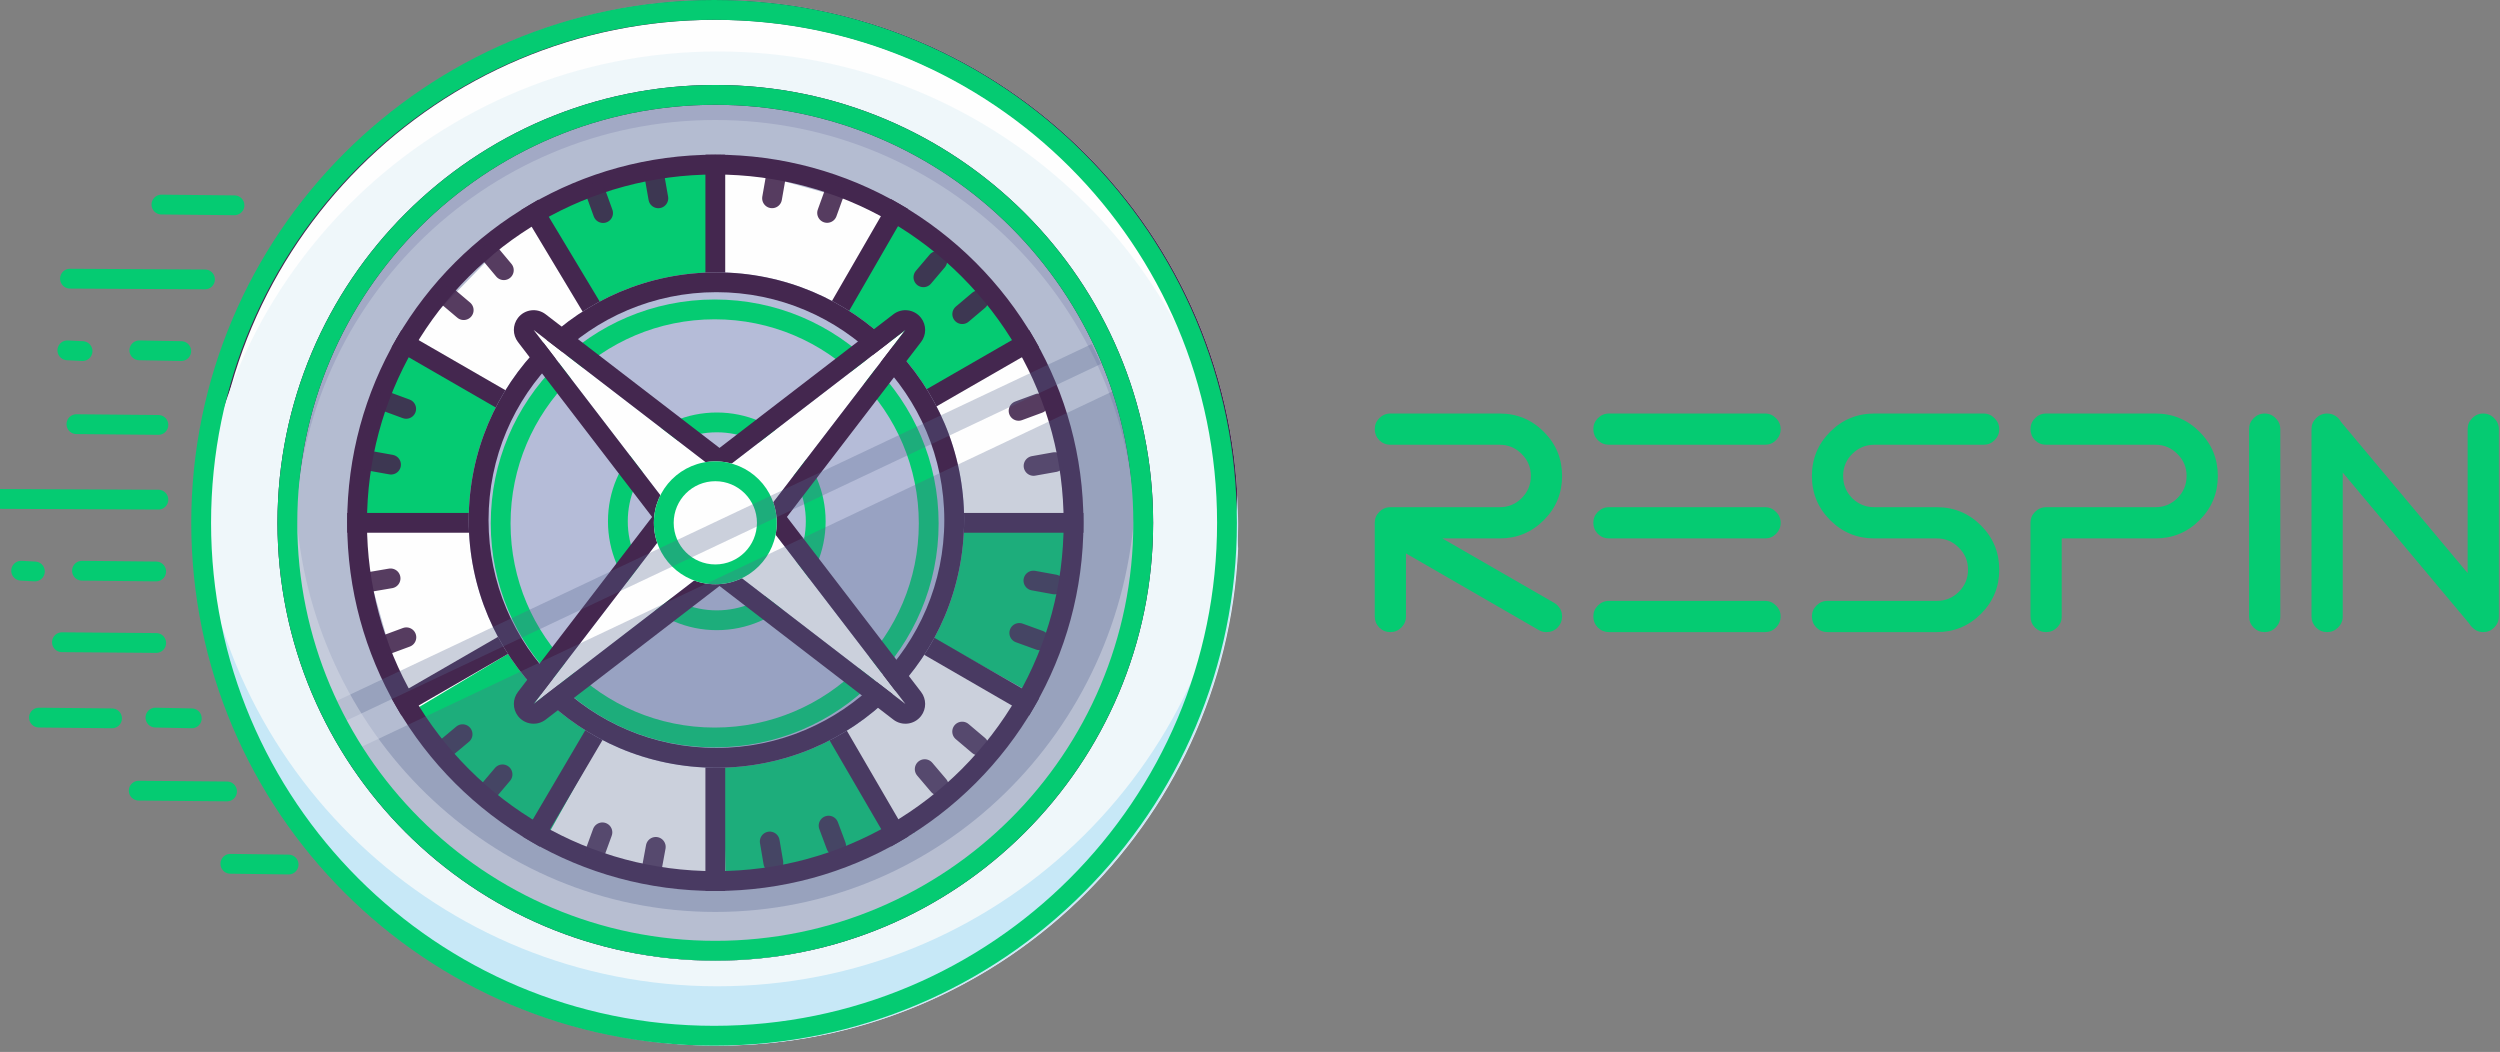 <svg width="183" height="77" viewBox="0 0 183 77" fill="none" xmlns="http://www.w3.org/2000/svg">
<rect x="0" y="0" width="183" height="77" fill="#808080" stroke="none"/>
<g clip-path="url(#clip0_922_11271)">
<path fill-rule="evenodd" clip-rule="evenodd" d="M52.361 0C73.497 0 90.631 17.134 90.631 38.27C90.631 59.406 73.497 76.54 52.361 76.54C31.224 76.54 14.09 59.406 14.09 38.27C14.09 17.134 31.224 0 52.361 0Z" fill="#FEFEFE"/>
<path fill-rule="evenodd" clip-rule="evenodd" d="M52.361 0C73.497 0 90.631 17.134 90.631 38.27C90.631 59.406 73.497 76.54 52.361 76.54C31.224 76.54 14.09 59.406 14.09 38.27C14.09 17.134 31.224 0 52.361 0ZM78.396 12.234C71.734 5.571 62.528 1.45 52.361 1.45C42.193 1.45 32.987 5.571 26.325 12.234C19.662 18.897 15.54 28.102 15.54 38.27C15.54 48.438 19.661 57.643 26.325 64.306C32.987 70.969 42.193 75.09 52.361 75.09C62.528 75.09 71.734 70.969 78.396 64.306C85.059 57.643 89.181 48.438 89.181 38.27C89.181 28.102 85.06 18.897 78.396 12.234Z" fill="#44274F"/>
<path fill-rule="evenodd" clip-rule="evenodd" d="M52.551 3.768C73.023 3.768 89.724 19.906 90.631 40.154C89.724 60.402 73.023 76.54 52.551 76.54C32.079 76.54 15.378 60.402 14.471 40.154C15.378 19.906 32.079 3.768 52.551 3.768Z" fill="#EFF7FA"/>
<path fill-rule="evenodd" clip-rule="evenodd" d="M90.568 36.247C90.609 36.967 90.631 37.69 90.631 38.419C90.631 59.473 73.564 76.54 52.51 76.54C31.456 76.54 14.389 59.473 14.389 38.419C14.389 37.69 14.411 36.966 14.452 36.247C15.578 56.29 32.185 72.196 52.51 72.196C72.834 72.196 89.442 56.29 90.568 36.247Z" fill="#C7E8F7"/>
<path fill-rule="evenodd" clip-rule="evenodd" d="M52.27 0C73.406 0 90.54 17.134 90.54 38.27C90.54 59.406 73.406 76.54 52.27 76.54C31.134 76.54 14 59.406 14 38.27C14 17.134 31.134 0 52.27 0ZM78.306 12.234C71.643 5.571 62.438 1.45 52.27 1.45C42.102 1.45 32.897 5.571 26.234 12.234C19.571 18.897 15.45 28.102 15.45 38.27C15.45 48.438 19.571 57.643 26.234 64.306C32.897 70.969 42.102 75.09 52.27 75.09C62.438 75.09 71.643 70.969 78.306 64.306C84.969 57.643 89.09 48.438 89.09 38.27C89.09 28.102 84.969 18.897 78.306 12.234Z" fill="#05CB72"/>
<path fill-rule="evenodd" clip-rule="evenodd" d="M52.361 6.221C70.061 6.221 84.41 20.57 84.41 38.27C84.41 55.97 70.061 70.319 52.361 70.319C34.66 70.319 20.311 55.97 20.311 38.27C20.311 20.57 34.66 6.221 52.361 6.221Z" fill="#A2A9C5"/>
<path fill-rule="evenodd" clip-rule="evenodd" d="M52.361 6.221C70.061 6.221 84.41 20.57 84.41 38.27C84.41 55.97 70.061 70.319 52.361 70.319C34.66 70.319 20.311 55.97 20.311 38.27C20.311 20.57 34.66 6.221 52.361 6.221ZM73.998 16.633C68.461 11.096 60.81 7.671 52.361 7.671C43.911 7.671 36.261 11.096 30.724 16.633C25.187 22.17 21.761 29.82 21.761 38.27C21.761 46.719 25.187 54.37 30.724 59.907C36.261 65.444 43.911 68.869 52.361 68.869C60.81 68.869 68.461 65.444 73.998 59.907C79.535 54.37 82.96 46.72 82.96 38.27C82.96 29.82 79.535 22.17 73.998 16.633Z" fill="#44274F"/>
<path d="M52.361 70.319C69.353 70.319 83.129 56.544 83.129 39.551C83.129 22.559 69.353 8.784 52.361 8.784C35.368 8.784 21.593 22.559 21.593 39.551C21.593 56.544 35.368 70.319 52.361 70.319Z" fill="#B4BCD1"/>
<path fill-rule="evenodd" clip-rule="evenodd" d="M76.055 51.06L78.973 37.367L25.413 38.271L29.054 24.735L76.055 51.06Z" fill="#05CB72"/>
<path fill-rule="evenodd" clip-rule="evenodd" d="M52.769 11.323L39.197 15.656L66.967 60.92L52.769 65.219L52.769 11.323Z" fill="#05CB72"/>
<path fill-rule="evenodd" clip-rule="evenodd" d="M66.391 15.767L52.328 11.877L53.113 64.987L39.137 61.184L66.391 15.767Z" fill="#FEFEFE"/>
<path fill-rule="evenodd" clip-rule="evenodd" d="M76.224 25.737L65.618 15.388L39.744 61.775L29.279 51.57L76.224 25.737Z" fill="#05CB72"/>
<path fill-rule="evenodd" clip-rule="evenodd" d="M78.804 38.162L75.473 24.997L29.872 52.232L25.911 38.162H78.804Z" fill="#FEFEFE"/>
<path fill-rule="evenodd" clip-rule="evenodd" d="M66.224 61.264L75.202 51.459L29.354 25.543L39.559 15.078L66.224 61.264Z" fill="#FEFEFE"/>
<path d="M51.636 21.916V11.323H53.086V21.916H51.636ZM59.912 23.742L65.21 14.567L66.465 15.291L61.168 24.467L59.912 23.742ZM66.16 29.452L75.341 24.166L76.064 25.422L66.884 30.709L66.16 29.452ZM68.716 37.545H79.309V38.996H68.716V37.545ZM66.892 45.818L76.065 51.121L75.339 52.376L66.166 47.074L66.892 45.818ZM61.166 52.072L66.494 61.23L65.241 61.959L59.913 52.801L61.166 52.072ZM53.086 54.625V65.219H51.636V54.625H53.086ZM44.879 52.854L39.51 61.98L38.26 61.245L43.629 52.119L44.879 52.854ZM38.558 47.077L29.382 52.375L28.657 51.119L37.833 45.821L38.558 47.077ZM36.006 38.996H25.413V37.545H36.006V38.996ZM37.833 30.72L28.656 25.425L29.381 24.169L38.557 29.464L37.833 30.72ZM43.628 24.439L38.171 15.356L39.414 14.609L44.871 23.692L43.628 24.439Z" fill="#44274F"/>
<path fill-rule="evenodd" clip-rule="evenodd" d="M52.361 11.323C57.27 11.323 61.872 12.636 65.836 14.928C69.926 17.294 73.335 20.704 75.701 24.792C75.713 24.812 75.725 24.832 75.736 24.852C78.009 28.803 79.309 33.385 79.309 38.27C79.309 43.181 77.996 47.784 75.702 51.749C73.342 55.827 69.943 59.23 65.868 61.594C61.897 63.899 57.283 65.219 52.362 65.219C47.452 65.219 42.848 63.905 38.884 61.611C34.797 59.247 31.39 55.84 29.024 51.754C26.728 47.788 25.414 43.183 25.414 38.271C25.414 33.362 26.726 28.76 29.019 24.796C29.031 24.776 29.043 24.755 29.054 24.735C31.406 20.695 34.778 17.321 38.818 14.969C42.797 12.651 47.424 11.323 52.361 11.323ZM52.361 21.916C55.34 21.916 58.133 22.713 60.539 24.104C63.019 25.539 65.088 27.607 66.524 30.086C67.918 32.493 68.716 35.289 68.716 38.271C68.716 41.249 67.92 44.041 66.529 46.446C65.093 48.929 63.022 51 60.539 52.437C58.133 53.829 55.34 54.626 52.361 54.626C49.402 54.626 46.627 53.84 44.232 52.466C41.731 51.03 39.645 48.952 38.2 46.457C36.805 44.05 36.006 41.253 36.006 38.271C36.006 35.294 36.802 32.504 38.191 30.099C39.64 27.592 41.736 25.505 44.25 24.066C46.64 22.698 49.409 21.916 52.361 21.916ZM58.971 13.636C56.868 13.073 54.652 12.773 52.361 12.773C50.057 12.773 47.828 13.077 45.713 13.646C43.524 14.235 41.453 15.107 39.542 16.22C37.631 17.333 35.879 18.687 34.328 20.239C32.773 21.793 31.418 23.548 30.306 25.46L30.27 25.521C29.171 27.422 28.309 29.483 27.726 31.661C27.164 33.764 26.863 35.98 26.863 38.27C26.863 40.563 27.164 42.781 27.727 44.886C28.311 47.065 29.174 49.127 30.276 51.029C31.396 52.964 32.761 54.737 34.328 56.303C35.898 57.873 37.673 59.239 39.609 60.359C41.51 61.46 43.571 62.322 45.75 62.905C47.853 63.468 50.069 63.768 52.361 63.768C54.658 63.768 56.88 63.466 58.988 62.901C61.172 62.315 63.237 61.448 65.142 60.342C67.072 59.223 68.84 57.859 70.403 56.294C71.968 54.727 73.332 52.955 74.45 51.023C75.55 49.122 76.413 47.061 76.996 44.882C77.558 42.779 77.859 40.562 77.859 38.27C77.859 35.986 77.562 33.78 77.004 31.686C76.427 29.518 75.574 27.467 74.487 25.576L74.484 25.578L74.449 25.517C73.334 23.59 71.965 21.816 70.389 20.239C68.813 18.663 67.039 17.295 65.111 16.18C63.21 15.081 61.15 14.218 58.971 13.636ZM52.361 20.466C53.951 20.466 55.498 20.677 56.973 21.071C58.489 21.477 59.93 22.081 61.264 22.852C62.611 23.632 63.848 24.584 64.942 25.678C66.041 26.776 66.996 28.014 67.775 29.361C68.548 30.695 69.153 32.136 69.559 33.654C69.955 35.131 70.166 36.679 70.166 38.271C70.166 39.86 69.955 41.406 69.561 42.882C69.155 44.397 68.552 45.837 67.781 47.171C66.996 48.529 66.042 49.769 64.952 50.859L64.949 50.856C63.851 51.954 62.612 52.909 61.264 53.688C59.93 54.46 58.489 55.064 56.973 55.47C55.497 55.865 53.951 56.075 52.361 56.075C50.786 56.075 49.25 55.867 47.782 55.477C46.265 55.074 44.832 54.48 43.513 53.723C42.157 52.945 40.909 51.988 39.801 50.884C38.695 49.783 37.733 48.538 36.948 47.182C36.175 45.847 35.57 44.405 35.163 42.887C34.767 41.41 34.556 39.862 34.556 38.27C34.556 36.682 34.766 35.137 35.161 33.662C35.566 32.147 36.168 30.708 36.939 29.374C37.726 28.012 38.691 26.762 39.802 25.656C40.915 24.548 42.169 23.588 43.531 22.808C44.849 22.055 46.278 21.463 47.791 21.061C49.257 20.673 50.79 20.466 52.361 20.466Z" fill="#44274F"/>
<path d="M28.226 29.373L29.732 29.928M27.043 33.726L28.623 34.01M27.007 42.608L28.589 42.338M28.241 47.207L29.746 46.65M32.63 54.773L33.861 53.744M35.749 57.909L36.785 56.684M43.546 62.435L44.096 60.928M47.712 63.57L48.003 61.992M56.61 63.15L56.346 61.598M61.204 61.91L60.654 60.436M68.708 57.501L67.689 56.301M71.633 54.569L70.431 53.552M76.091 46.868L74.612 46.331M77.194 42.781L75.646 42.499M77.206 33.827L75.657 34.104M76.038 29.528L74.561 30.073M71.638 21.98L70.436 22.995M68.608 19.101L67.594 20.296M61.09 14.075L60.545 15.585M56.792 12.933L56.515 14.514M47.913 12.936L48.19 14.516M43.599 14.087L44.145 15.596M35.85 18.547L36.88 19.778M32.717 21.665L33.942 22.701" stroke="#44274F" stroke-opacity="0.902" stroke-width="1.45" stroke-miterlimit="22.926" stroke-linecap="round" stroke-linejoin="round"/>
<path fill-rule="evenodd" clip-rule="evenodd" d="M52.442 19.937C62.455 19.937 70.573 28.055 70.573 38.068C70.573 48.081 62.455 56.199 52.442 56.199C42.428 56.199 34.311 48.081 34.311 38.068C34.311 28.054 42.429 19.937 52.442 19.937ZM52.442 31.72C55.948 31.72 58.79 34.562 58.79 38.068C58.79 41.574 55.948 44.416 52.442 44.416C48.936 44.416 46.094 41.574 46.094 38.068C46.094 34.562 48.936 31.72 52.442 31.72Z" fill="#B5BCD8"/>
<path fill-rule="evenodd" clip-rule="evenodd" d="M52.442 19.937C62.455 19.937 70.573 28.055 70.573 38.068C70.573 48.081 62.455 56.199 52.442 56.199C42.428 56.199 34.311 48.081 34.311 38.068C34.311 28.054 42.429 19.937 52.442 19.937ZM52.442 31.72C55.948 31.72 58.79 34.562 58.79 38.068C58.79 41.574 55.948 44.416 52.442 44.416C48.936 44.416 46.094 41.574 46.094 38.068C46.094 34.562 48.936 31.72 52.442 31.72ZM64.237 26.273C61.219 23.254 57.048 21.387 52.442 21.387C47.836 21.387 43.665 23.254 40.647 26.273C37.628 29.291 35.761 33.462 35.761 38.068C35.761 42.674 37.628 46.845 40.647 49.863C43.665 52.881 47.836 54.748 52.442 54.748C57.048 54.748 61.219 52.881 64.237 49.863C67.255 46.845 69.123 42.674 69.123 38.068C69.123 33.461 67.255 29.291 64.237 26.273ZM52.442 30.27C54.595 30.27 56.545 31.143 57.956 32.554C59.367 33.965 60.24 35.914 60.24 38.068C60.24 40.221 59.367 42.171 57.956 43.582C56.545 44.993 54.595 45.866 52.442 45.866C50.289 45.866 48.339 44.993 46.928 43.582C45.517 42.171 44.644 40.221 44.644 38.068C44.644 35.914 45.517 33.965 46.928 32.554C48.339 31.143 50.289 30.27 52.442 30.27Z" fill="#44274F"/>
<path fill-rule="evenodd" clip-rule="evenodd" d="M52.315 21.923C61.368 21.923 68.707 29.262 68.707 38.315C68.707 47.369 61.368 54.708 52.315 54.708C43.262 54.708 35.923 47.369 35.923 38.315C35.923 29.262 43.262 21.923 52.315 21.923ZM62.881 27.75C60.177 25.046 56.441 23.373 52.315 23.373C48.189 23.373 44.453 25.046 41.749 27.75C39.045 30.454 37.373 34.189 37.373 38.316C37.373 42.442 39.045 46.178 41.749 48.882C44.453 51.586 48.189 53.258 52.315 53.258C56.441 53.258 60.177 51.585 62.881 48.882C65.585 46.178 67.257 42.442 67.257 38.316C67.257 34.19 65.585 30.454 62.881 27.75Z" fill="#05CB72"/>
<path fill-rule="evenodd" clip-rule="evenodd" d="M52.47 30.195C56.869 30.195 60.436 33.762 60.436 38.162C60.436 42.562 56.869 46.128 52.47 46.128C48.07 46.128 44.503 42.562 44.503 38.162C44.503 33.762 48.07 30.195 52.47 30.195Z" fill="#B5BCD8"/>
<path fill-rule="evenodd" clip-rule="evenodd" d="M52.47 30.195C56.869 30.195 60.436 33.762 60.436 38.162C60.436 42.562 56.869 46.128 52.47 46.128C48.07 46.128 44.503 42.562 44.503 38.162C44.503 33.762 48.07 30.195 52.47 30.195ZM57.078 33.554C55.898 32.375 54.269 31.645 52.47 31.645C50.67 31.645 49.041 32.375 47.862 33.554C46.683 34.733 45.953 36.362 45.953 38.162C45.953 39.961 46.683 41.591 47.862 42.77C49.041 43.949 50.67 44.678 52.47 44.678C54.269 44.678 55.898 43.949 57.078 42.77C58.257 41.591 58.986 39.961 58.986 38.162C58.986 36.362 58.257 34.733 57.078 33.554Z" fill="#05CB72"/>
<path fill-rule="evenodd" clip-rule="evenodd" d="M54.737 39.201L50.984 35.906L66.276 24.151L54.737 39.201ZM50.6 39.201L54.353 35.906L39.06 24.151L50.6 39.201ZM54.737 36.48L50.984 39.776L66.276 51.531L54.737 36.48ZM50.6 36.48L54.353 39.776L39.06 51.531L50.6 36.48Z" fill="#FEFEFE"/>
<path fill-rule="evenodd" clip-rule="evenodd" d="M53.187 37.841L52.668 37.386L52.149 37.841L52.668 38.297L53.187 37.841ZM53.187 37.841L54.736 39.202L55.779 37.842L54.736 36.481L53.187 37.841ZM52.668 37.386L50.983 35.907L52.668 34.612L39.06 24.152L49.556 37.842L50.599 36.481L52.149 37.841L50.599 39.202L49.556 37.842L39.06 51.532L52.668 41.071L50.983 39.777L52.668 38.297L54.352 39.777L52.668 41.071L66.276 51.532L55.779 37.842L66.276 24.152L52.668 34.612L54.352 35.907L52.668 37.386ZM52.668 32.788L65.392 23.008C66.024 22.52 66.932 22.636 67.42 23.268C67.829 23.798 67.813 24.521 67.425 25.029L67.425 25.029L57.602 37.841L67.425 50.653L67.425 50.654C67.813 51.161 67.829 51.885 67.42 52.415C66.932 53.047 66.024 53.163 65.392 52.675L52.668 42.894L39.944 52.675C39.312 53.163 38.404 53.046 37.916 52.415C37.507 51.885 37.523 51.161 37.911 50.654L37.91 50.653L47.733 37.841L37.91 25.029L37.911 25.029C37.523 24.521 37.507 23.798 37.916 23.268C38.404 22.636 39.312 22.52 39.944 23.008L52.668 32.788Z" fill="#44274F"/>
<path fill-rule="evenodd" clip-rule="evenodd" d="M52.361 33.773C54.844 33.773 56.858 35.787 56.858 38.27C56.858 40.754 54.844 42.767 52.361 42.767C49.877 42.767 47.864 40.754 47.864 38.27C47.864 35.787 49.877 33.773 52.361 33.773Z" fill="#FEFEFE"/>
<path fill-rule="evenodd" clip-rule="evenodd" d="M52.361 33.773C54.844 33.773 56.858 35.787 56.858 38.27C56.858 40.754 54.844 42.767 52.361 42.767C49.877 42.767 47.864 40.754 47.864 38.27C47.864 35.787 49.877 33.773 52.361 33.773ZM54.515 36.116C53.964 35.565 53.202 35.224 52.361 35.224C51.519 35.224 50.757 35.565 50.206 36.116C49.655 36.667 49.314 37.429 49.314 38.27C49.314 39.112 49.655 39.874 50.206 40.425C50.757 40.976 51.519 41.317 52.361 41.317C53.202 41.317 53.964 40.976 54.515 40.425C55.066 39.874 55.408 39.112 55.408 38.27C55.408 37.429 55.066 36.667 54.515 36.116Z" fill="#05CB72"/>
<path fill-rule="evenodd" clip-rule="evenodd" d="M82.579 28.108C83.51 31.089 83.978 34.147 83.978 37.436C83.978 54.894 69.825 69.046 52.367 69.046C41.314 69.046 31.654 63.477 26.004 54.885L82.579 28.108ZM79.911 25.184L80.598 26.635L25.027 52.9L24.34 51.45L79.911 25.184Z" fill="#56698F" fill-opacity="0.302"/>
<path fill-rule="evenodd" clip-rule="evenodd" d="M83.079 36.974C83.111 37.564 83.129 38.158 83.129 38.757C83.129 56.188 69.353 70.319 52.361 70.319C35.368 70.319 21.593 56.188 21.593 38.757C21.593 38.158 21.611 37.564 21.643 36.974C22.544 53.576 35.952 66.754 52.361 66.754C68.77 66.754 82.177 53.576 83.079 36.974Z" fill="#D6D9E6" fill-opacity="0.502"/>
<path fill-rule="evenodd" clip-rule="evenodd" d="M52.361 6.221C70.061 6.221 84.41 20.57 84.41 38.27C84.41 55.97 70.061 70.319 52.361 70.319C34.66 70.319 20.311 55.97 20.311 38.27C20.311 20.57 34.66 6.221 52.361 6.221ZM73.998 16.633C68.461 11.096 60.81 7.671 52.361 7.671C43.911 7.671 36.261 11.096 30.724 16.633C25.187 22.17 21.761 29.82 21.761 38.27C21.761 46.719 25.187 54.37 30.724 59.907C36.261 65.444 43.911 68.869 52.361 68.869C60.81 68.869 68.461 65.444 73.998 59.907C79.535 54.37 82.96 46.72 82.96 38.27C82.96 29.82 79.535 22.17 73.998 16.633Z" fill="#05CB72"/>
<path d="M17.164 15.028L11.816 14.974M15.005 20.453L5.122 20.398M13.267 25.7L10.199 25.645M6.042 25.7L4.93 25.645M11.594 31.104L5.594 31.049M11.594 36.575L0 36.521M11.432 41.831L6 41.777M2.554 41.831L1.548 41.777M11.433 47.066L4.534 47.011M14.039 52.583L11.377 52.528M8.201 52.583L2.851 52.528M16.619 57.932L10.154 57.877M21.126 63.284L16.861 63.23" stroke="#05CB72" stroke-width="1.45" stroke-miterlimit="22.926" stroke-linecap="round" stroke-linejoin="round"/>
<path d="M101.774 32.556C101.461 32.556 101.191 32.445 100.962 32.224C100.741 31.996 100.631 31.725 100.631 31.413C100.631 31.101 100.741 30.834 100.962 30.613C101.191 30.384 101.461 30.27 101.774 30.27H109.774C111.038 30.27 112.117 30.716 113.008 31.607C113.899 32.499 114.345 33.577 114.345 34.842C114.345 36.106 113.899 37.184 113.008 38.076C112.117 38.967 111.038 39.413 109.774 39.413H105.579L113.671 44.076C113.793 44.137 113.907 44.217 114.014 44.316C114.235 44.544 114.345 44.815 114.345 45.127C114.345 45.44 114.235 45.71 114.014 45.939C113.793 46.16 113.522 46.27 113.202 46.27C112.981 46.27 112.787 46.217 112.619 46.11L102.917 40.51V45.127C102.917 45.44 102.802 45.71 102.574 45.939C102.353 46.16 102.086 46.27 101.774 46.27C101.461 46.27 101.191 46.16 100.962 45.939C100.741 45.71 100.631 45.44 100.631 45.127V38.27C100.631 37.958 100.741 37.691 100.962 37.47C101.191 37.242 101.461 37.127 101.774 37.127H109.774C110.406 37.127 110.943 36.906 111.385 36.464C111.835 36.015 112.059 35.474 112.059 34.842C112.059 34.209 111.835 33.672 111.385 33.23C110.943 32.781 110.406 32.556 109.774 32.556H101.774Z" fill="#05CB72"/>
<path d="M117.774 32.556C117.461 32.556 117.191 32.445 116.962 32.224C116.741 31.996 116.631 31.725 116.631 31.413C116.631 31.101 116.741 30.834 116.962 30.613C117.191 30.384 117.461 30.27 117.774 30.27H129.202C129.515 30.27 129.781 30.384 130.002 30.613C130.231 30.834 130.345 31.101 130.345 31.413C130.345 31.725 130.231 31.996 130.002 32.224C129.781 32.445 129.515 32.556 129.202 32.556H117.774ZM129.202 37.127C129.515 37.127 129.781 37.242 130.002 37.47C130.231 37.691 130.345 37.958 130.345 38.27C130.345 38.583 130.231 38.853 130.002 39.082C129.781 39.303 129.515 39.413 129.202 39.413H117.774C117.461 39.413 117.191 39.303 116.962 39.082C116.741 38.853 116.631 38.583 116.631 38.27C116.631 37.958 116.741 37.691 116.962 37.47C117.191 37.242 117.461 37.127 117.774 37.127H129.202ZM117.774 46.27C117.461 46.27 117.191 46.16 116.962 45.939C116.741 45.71 116.631 45.44 116.631 45.127C116.631 44.815 116.741 44.548 116.962 44.327C117.191 44.099 117.461 43.984 117.774 43.984H129.202C129.515 43.984 129.781 44.099 130.002 44.327C130.231 44.548 130.345 44.815 130.345 45.127C130.345 45.44 130.231 45.71 130.002 45.939C129.781 46.16 129.515 46.27 129.202 46.27H117.774Z" fill="#05CB72"/>
<path d="M145.202 30.27C145.515 30.27 145.781 30.384 146.002 30.613C146.231 30.834 146.345 31.101 146.345 31.413C146.345 31.725 146.231 31.996 146.002 32.224C145.781 32.445 145.515 32.556 145.202 32.556H137.202C136.57 32.556 136.029 32.781 135.579 33.23C135.138 33.672 134.917 34.209 134.917 34.842C134.917 35.474 135.138 36.015 135.579 36.464C136.029 36.906 136.57 37.127 137.202 37.127H141.774C143.038 37.127 144.117 37.573 145.008 38.464C145.899 39.356 146.345 40.434 146.345 41.699C146.345 42.964 145.899 44.042 145.008 44.933C144.117 45.824 143.038 46.27 141.774 46.27H133.774C133.461 46.27 133.191 46.16 132.962 45.939C132.741 45.71 132.631 45.44 132.631 45.127C132.631 44.815 132.741 44.548 132.962 44.327C133.191 44.099 133.461 43.984 133.774 43.984H141.774C142.406 43.984 142.943 43.764 143.385 43.322C143.835 42.872 144.059 42.331 144.059 41.699C144.059 41.066 143.835 40.529 143.385 40.087C142.943 39.638 142.406 39.413 141.774 39.413H137.202C135.938 39.413 134.859 38.967 133.968 38.076C133.077 37.184 132.631 36.106 132.631 34.842C132.631 33.577 133.077 32.499 133.968 31.607C134.859 30.716 135.938 30.27 137.202 30.27H145.202Z" fill="#05CB72"/>
<path d="M149.774 32.556C149.461 32.556 149.191 32.445 148.962 32.224C148.741 31.996 148.631 31.725 148.631 31.413C148.631 31.101 148.741 30.834 148.962 30.613C149.191 30.384 149.461 30.27 149.774 30.27H157.774C159.038 30.27 160.117 30.716 161.008 31.607C161.899 32.499 162.345 33.577 162.345 34.842C162.345 36.106 161.899 37.184 161.008 38.076C160.117 38.967 159.038 39.413 157.774 39.413H150.917V45.127C150.917 45.44 150.802 45.71 150.574 45.939C150.353 46.16 150.086 46.27 149.774 46.27C149.461 46.27 149.191 46.16 148.962 45.939C148.741 45.71 148.631 45.44 148.631 45.127V38.27C148.631 37.958 148.741 37.691 148.962 37.47C149.191 37.242 149.461 37.127 149.774 37.127H157.774C158.406 37.127 158.943 36.906 159.385 36.464C159.835 36.015 160.059 35.474 160.059 34.842C160.059 34.209 159.835 33.672 159.385 33.23C158.943 32.781 158.406 32.556 157.774 32.556H149.774Z" fill="#05CB72"/>
<path d="M164.631 31.413C164.631 31.101 164.741 30.834 164.962 30.613C165.191 30.384 165.461 30.27 165.774 30.27C166.086 30.27 166.353 30.384 166.574 30.613C166.802 30.834 166.917 31.101 166.917 31.413V45.127C166.917 45.44 166.802 45.71 166.574 45.939C166.353 46.16 166.086 46.27 165.774 46.27C165.461 46.27 165.191 46.16 164.962 45.939C164.741 45.71 164.631 45.44 164.631 45.127V31.413Z" fill="#05CB72"/>
<path d="M171.488 45.127C171.488 45.44 171.374 45.71 171.145 45.939C170.924 46.16 170.657 46.27 170.345 46.27C170.033 46.27 169.762 46.16 169.534 45.939C169.313 45.71 169.202 45.44 169.202 45.127V31.413C169.202 31.101 169.313 30.834 169.534 30.613C169.762 30.384 170.033 30.27 170.345 30.27C170.657 30.27 170.928 30.381 171.156 30.602C171.24 30.693 171.313 30.792 171.374 30.899L180.631 41.95V31.413C180.631 31.101 180.741 30.834 180.962 30.613C181.191 30.384 181.461 30.27 181.774 30.27C182.086 30.27 182.353 30.384 182.574 30.613C182.802 30.834 182.916 31.101 182.916 31.413V45.127C182.916 45.44 182.802 45.71 182.574 45.939C182.353 46.16 182.086 46.27 181.774 46.27C181.461 46.27 181.195 46.156 180.974 45.927C180.882 45.843 180.806 45.748 180.745 45.642L171.488 34.59V45.127Z" fill="#05CB72"/>
</g>
<defs>
<clipPath id="clip0_922_11271">
<rect width="182.917" height="76.54" fill="white"/>
</clipPath>
</defs>
</svg>
